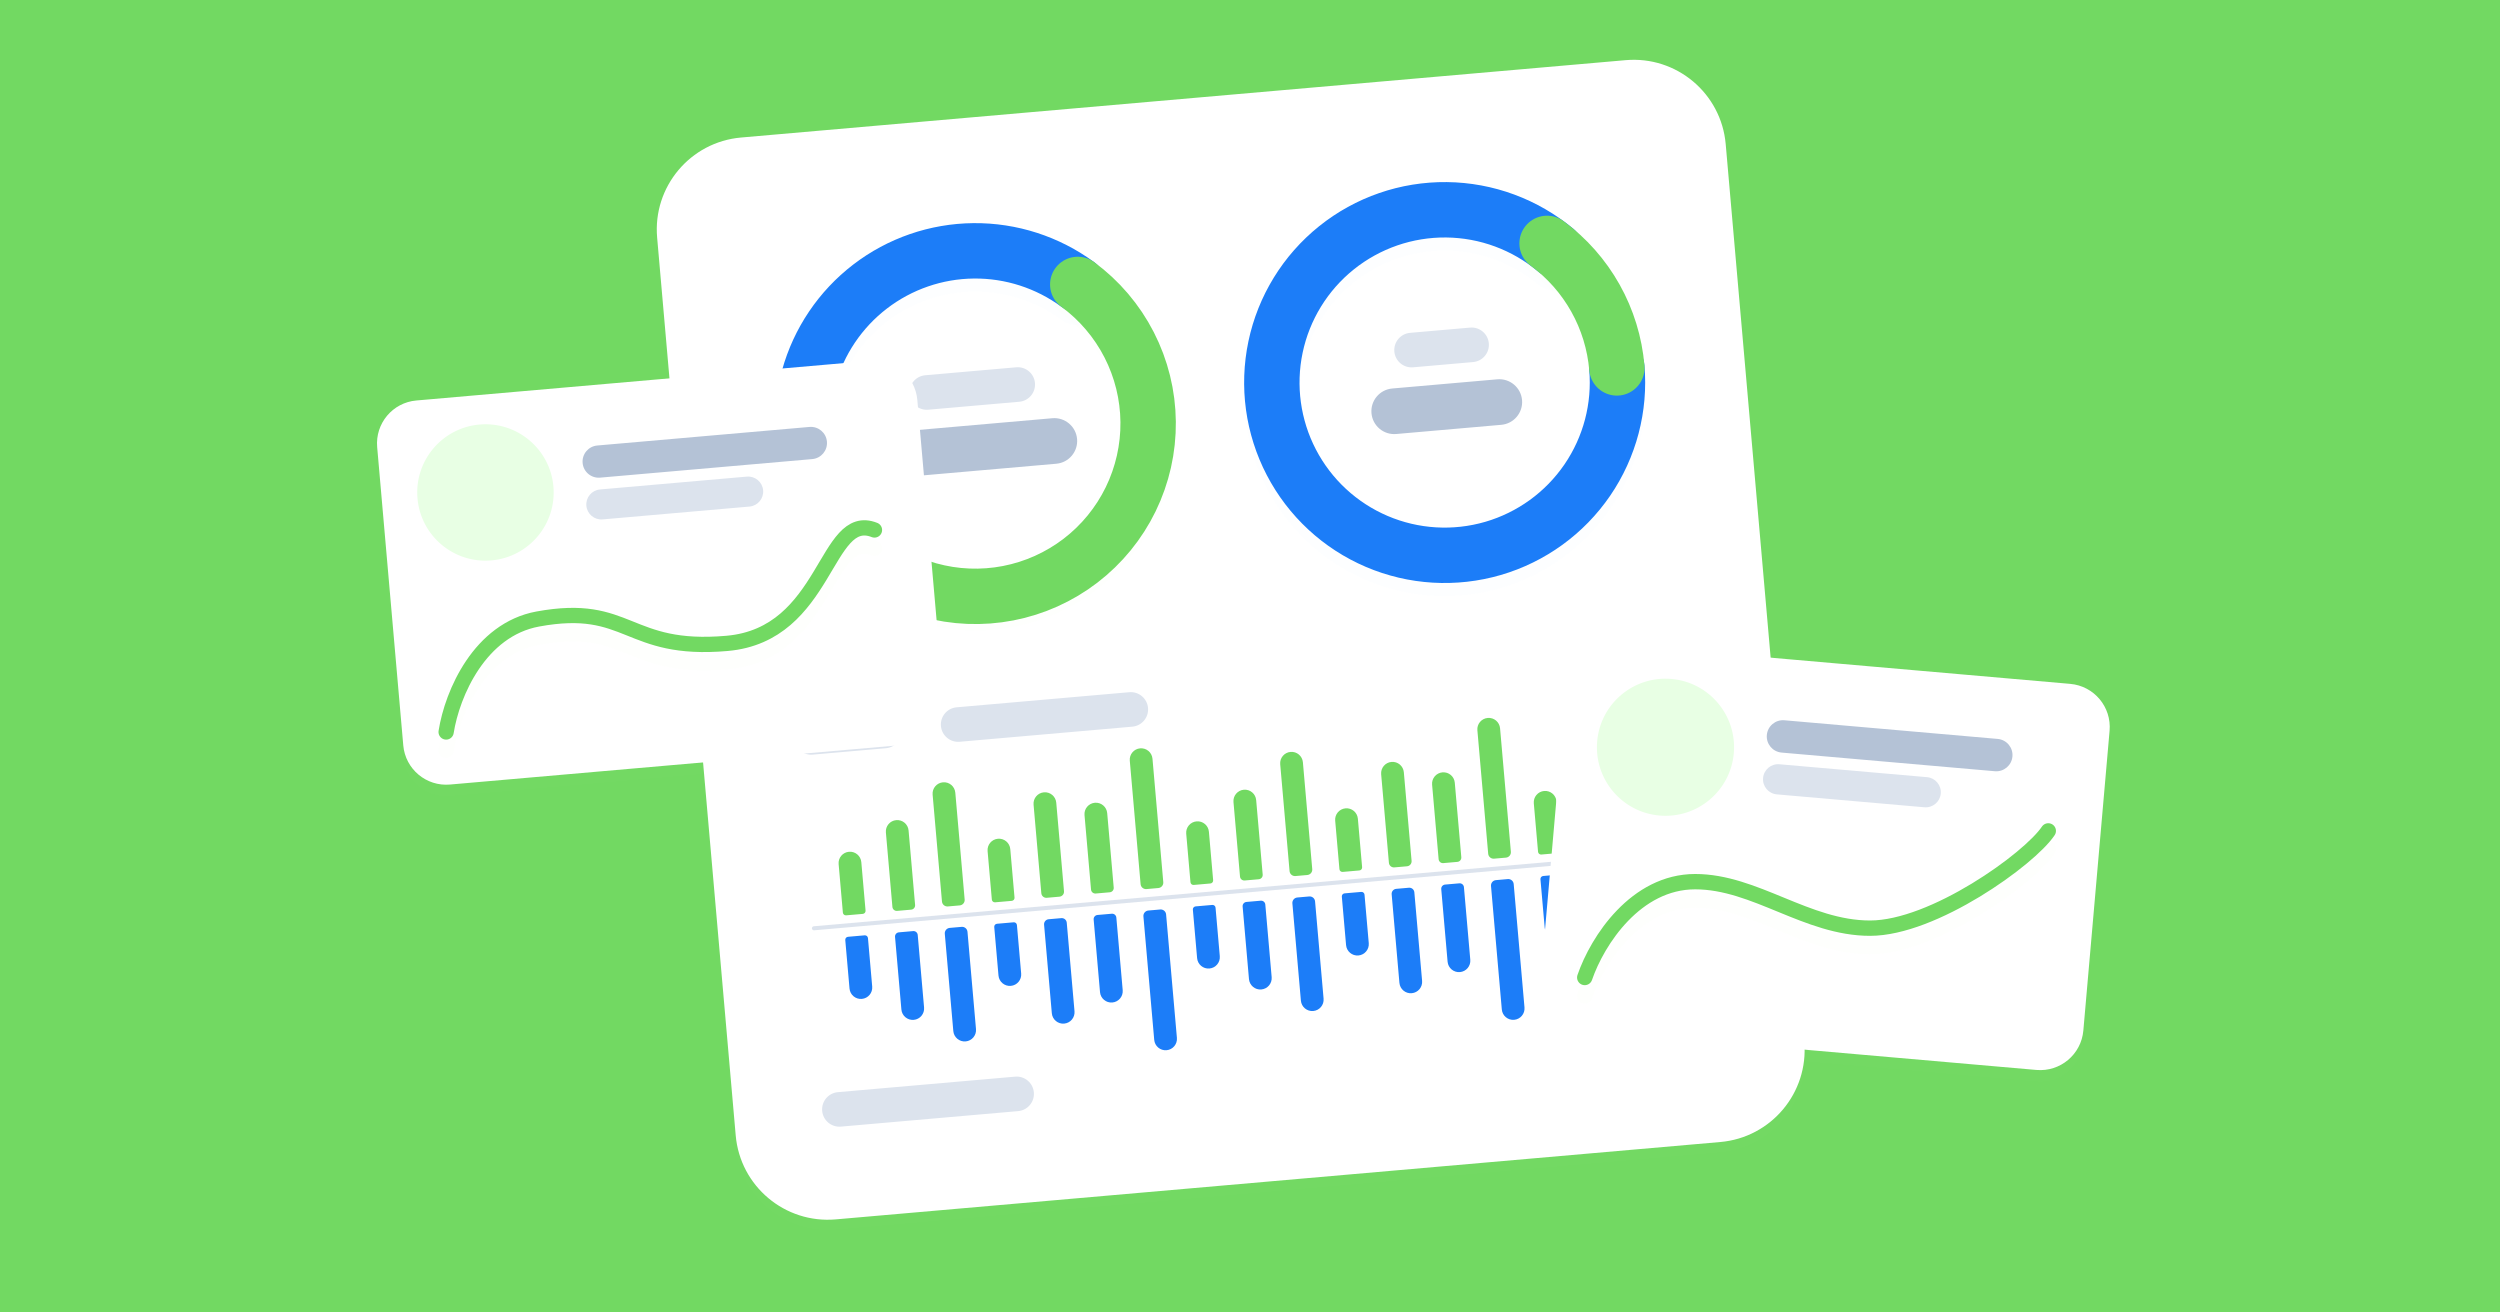<svg width="1208" height="634" viewBox="0 0 1208 634" fill="none" xmlns="http://www.w3.org/2000/svg">
<g clip-path="url(#clip0)">
<path d="M1208 0H0V634H1208V0Z" fill="white"/>
<path d="M1208 0H0V634H1208V0Z" fill="#72D962"/>
<g filter="url(#filter0_d)">
<path d="M785.514 29.068L358.091 66.451C333.54 68.598 315.379 90.241 317.528 114.792L355.496 548.64C357.645 573.19 379.289 591.352 403.84 589.205L831.263 551.822C855.814 549.675 873.975 528.032 871.826 503.481L833.858 69.633C831.709 45.083 810.065 26.921 785.514 29.068Z" fill="white" fill-opacity="0.01"/>
</g>
<path d="M785.514 29.068L358.091 66.451C333.54 68.598 315.379 90.241 317.528 114.792L355.496 548.64C357.645 573.19 379.289 591.352 403.84 589.205L831.263 551.822C855.814 549.675 873.975 528.032 871.826 503.481L833.858 69.633C831.709 45.083 810.065 26.921 785.514 29.068Z" fill="white"/>
<g filter="url(#filter1_d)">
<path d="M393.54 235.175C386.925 218.323 385.969 199.777 390.817 182.333C395.665 164.89 406.053 149.495 420.417 138.468C434.78 127.442 452.34 121.382 470.449 121.202C488.557 121.023 506.234 126.733 520.814 137.472" stroke="#1C7DF8" stroke-opacity="0.01" stroke-width="26.767" stroke-linecap="round"/>
</g>
<path d="M393.54 235.175C386.925 218.323 385.969 199.777 390.817 182.333C395.665 164.89 406.053 149.495 420.417 138.468C434.78 127.442 452.34 121.382 470.449 121.202C488.557 121.023 506.234 126.733 520.814 137.472" stroke="#1C7DF8" stroke-width="26.767" stroke-linecap="round"/>
<g filter="url(#filter2_d)">
<path d="M520.77 137.439C531.202 145.113 539.706 155.107 545.609 166.632C551.512 178.158 554.653 190.897 554.782 203.845C554.912 216.792 552.027 229.592 546.356 241.233C540.685 252.874 532.383 263.037 522.106 270.918C511.83 278.799 499.86 284.182 487.144 286.642C474.428 289.102 461.313 288.571 448.838 285.092C436.362 281.613 424.867 275.28 415.261 266.594C405.655 257.909 398.202 247.109 393.49 235.047" stroke="#72D962" stroke-opacity="0.01" stroke-width="26.767" stroke-linecap="round"/>
</g>
<path d="M520.77 137.439C531.202 145.113 539.706 155.107 545.609 166.632C551.512 178.158 554.653 190.897 554.782 203.845C554.912 216.792 552.027 229.592 546.356 241.233C540.685 252.874 532.383 263.037 522.106 270.918C511.83 278.799 499.86 284.182 487.144 286.642C474.428 289.102 461.313 288.571 448.838 285.092C436.362 281.613 424.867 275.28 415.261 266.594C405.655 257.909 398.202 247.109 393.49 235.047" stroke="#72D962" stroke-width="26.767" stroke-linecap="round"/>
<path d="M491.042 177.476L447.09 181.32C442.492 181.722 439.09 185.776 439.493 190.375L439.493 190.375C439.895 194.973 443.949 198.375 448.548 197.973L492.499 194.129C497.098 193.727 500.499 189.673 500.097 185.074L500.097 185.074C499.694 180.475 495.64 177.074 491.042 177.476Z" fill="#DCE3ED"/>
<path d="M508.489 202.088L434.184 208.586C428.112 209.117 423.621 214.47 424.152 220.542C424.684 226.614 430.037 231.106 436.109 230.575L510.413 224.076C516.485 223.545 520.977 218.192 520.446 212.12C519.914 206.048 514.561 201.557 508.489 202.088Z" fill="#B4C2D6"/>
<g filter="url(#filter3_d)">
<path d="M781.248 177.57C782.932 196.811 777.89 216.04 766.982 231.981C756.074 247.922 739.974 259.588 721.426 264.993C702.877 270.398 683.028 269.206 665.261 261.62C647.493 254.035 632.906 240.525 623.985 223.394C615.064 206.262 612.361 186.568 616.336 167.667C620.312 148.767 630.72 131.829 645.788 119.74C660.855 107.651 679.649 101.158 698.968 101.369C718.287 101.58 736.936 108.48 751.736 120.895" stroke="#1C7DF8" stroke-opacity="0.01" stroke-width="26.767" stroke-linecap="round"/>
</g>
<path d="M781.248 177.57C782.932 196.811 777.89 216.04 766.982 231.981C756.074 247.922 739.974 259.588 721.426 264.993C702.877 270.398 683.028 269.206 665.261 261.62C647.493 254.035 632.906 240.525 623.985 223.394C615.064 206.262 612.361 186.568 616.336 167.667C620.312 148.767 630.72 131.829 645.788 119.74C660.855 107.651 679.649 101.158 698.968 101.369C718.287 101.58 736.936 108.48 751.736 120.895" stroke="#1C7DF8" stroke-width="26.767" stroke-linecap="round"/>
<g filter="url(#filter4_d)">
<path d="M747.549 117.605C757.132 124.654 765.098 133.669 770.913 144.045C776.728 154.422 780.258 165.921 781.266 177.773" stroke="#72D962" stroke-opacity="0.01" stroke-width="26.767" stroke-linecap="round"/>
</g>
<path d="M747.549 117.605C757.132 124.654 765.098 133.669 770.913 144.045C776.728 154.422 780.258 165.921 781.266 177.773" stroke="#72D962" stroke-width="26.767" stroke-linecap="round"/>
<path d="M710.344 158.296L681.346 160.832C676.747 161.234 673.345 165.288 673.748 169.886L673.748 169.887C674.15 174.485 678.204 177.887 682.803 177.485L711.801 174.949C716.4 174.546 719.802 170.492 719.399 165.894L719.399 165.894C718.997 161.295 714.943 157.893 710.344 158.296Z" fill="#DCE3ED"/>
<path d="M723.498 183.283L672.731 187.723C666.658 188.254 662.167 193.607 662.698 199.679C663.23 205.751 668.583 210.243 674.655 209.712L725.422 205.272C731.494 204.741 735.986 199.388 735.454 193.316C734.923 187.244 729.57 182.752 723.498 183.283Z" fill="#B4C2D6"/>
<path d="M490.504 520.239L404.873 527.729C400.275 528.131 396.873 532.185 397.276 536.783L397.276 536.784C397.678 541.382 401.732 544.784 406.331 544.382L491.961 536.892C496.56 536.49 499.962 532.436 499.559 527.838C499.157 523.239 495.102 519.837 490.504 520.239Z" fill="#DCE3ED"/>
<path d="M426.643 344.885L391.215 347.984C386.617 348.386 383.215 352.44 383.618 357.039L383.618 357.039C384.02 361.637 388.074 365.039 392.673 364.637L428.1 361.538C432.699 361.136 436.1 357.082 435.698 352.484L435.698 352.484C435.295 347.885 431.241 344.483 426.643 344.885Z" fill="#DCE3ED"/>
<path d="M545.671 334.474L462.257 341.77C457.659 342.172 454.257 346.226 454.66 350.824L454.66 350.825C455.062 355.423 459.116 358.825 463.715 358.423L547.129 351.127C551.727 350.725 555.129 346.671 554.727 342.073C554.324 337.474 550.27 334.072 545.671 334.474Z" fill="#DCE3ED"/>
<path d="M393.304 448.546L817.208 411.471" stroke="#DCE3ED" stroke-width="1.962" stroke-linecap="round"/>
<path d="M405.225 417.535C404.96 414.508 407.199 411.84 410.226 411.575C413.253 411.311 415.921 413.55 416.186 416.576L418.237 440.015C418.307 440.814 417.716 441.518 416.918 441.588L408.849 442.293C408.05 442.363 407.346 441.772 407.276 440.974L405.225 417.535Z" fill="#72D962"/>
<path d="M477.206 411.24C476.941 408.213 479.18 405.545 482.207 405.28C485.233 405.016 487.902 407.255 488.166 410.281L490.218 433.72C490.288 434.519 489.697 435.223 488.898 435.293L480.83 435.998C480.031 436.068 479.327 435.477 479.257 434.679L477.206 411.24Z" fill="#72D962"/>
<path d="M428.063 402.244C427.798 399.218 430.037 396.55 433.064 396.285C436.091 396.02 438.759 398.259 439.024 401.286L442.175 437.289C442.275 438.434 441.428 439.444 440.282 439.544L433.47 440.14C432.324 440.24 431.314 439.393 431.214 438.247L428.063 402.244Z" fill="#72D962"/>
<path d="M524.037 393.85C523.772 390.823 526.011 388.155 529.038 387.89C532.065 387.626 534.733 389.865 534.998 392.891L538.149 428.894C538.249 430.04 537.402 431.05 536.256 431.15L529.444 431.746C528.298 431.846 527.288 430.998 527.188 429.853L524.037 393.85Z" fill="#72D962"/>
<path d="M499.419 388.806C499.155 385.78 501.393 383.112 504.42 382.847C507.447 382.582 510.115 384.821 510.38 387.848L514.126 430.653C514.243 431.986 513.256 433.161 511.923 433.278L505.791 433.814C504.458 433.931 503.282 432.945 503.166 431.611L499.419 388.806Z" fill="#72D962"/>
<path d="M450.642 383.971C450.377 380.945 452.616 378.277 455.643 378.012C458.67 377.747 461.338 379.986 461.603 383.013L466.122 434.657C466.248 436.097 465.184 437.366 463.744 437.492L457.997 437.994C456.557 438.12 455.288 437.055 455.162 435.616L450.642 383.971Z" fill="#72D962"/>
<path d="M545.915 367.559C545.651 364.533 547.889 361.865 550.916 361.6C553.943 361.335 556.611 363.574 556.876 366.601L562.097 426.263C562.223 427.703 561.158 428.972 559.719 429.097L553.971 429.6C552.532 429.726 551.263 428.661 551.137 427.222L545.915 367.559Z" fill="#72D962"/>
<path d="M410.488 477.67C410.753 480.697 413.421 482.936 416.448 482.671C419.474 482.406 421.713 479.738 421.448 476.712L419.397 453.273C419.327 452.474 418.623 451.883 417.824 451.953L409.756 452.659C408.957 452.729 408.367 453.433 408.436 454.231L410.488 477.67Z" fill="#1C7DF8"/>
<path d="M482.469 471.374C482.733 474.401 485.402 476.64 488.428 476.375C491.455 476.11 493.694 473.442 493.429 470.416L491.378 446.977C491.308 446.178 490.604 445.588 489.805 445.657L481.737 446.363C480.938 446.433 480.347 447.137 480.417 447.935L482.469 471.374Z" fill="#1C7DF8"/>
<path d="M435.552 487.797C435.817 490.824 438.485 493.063 441.512 492.798C444.538 492.533 446.777 489.865 446.512 486.838L443.442 451.756C443.344 450.636 442.356 449.807 441.236 449.905L434.332 450.509C433.212 450.607 432.383 451.594 432.481 452.715L435.552 487.797Z" fill="#1C7DF8"/>
<path d="M531.526 479.404C531.79 482.43 534.459 484.669 537.485 484.404C540.512 484.14 542.751 481.472 542.486 478.445L539.416 443.362C539.318 442.242 538.33 441.414 537.21 441.512L530.306 442.115C529.186 442.213 528.357 443.201 528.455 444.321L531.526 479.404Z" fill="#1C7DF8"/>
<path d="M508.241 489.605C508.506 492.632 511.175 494.871 514.201 494.606C517.228 494.341 519.467 491.673 519.202 488.647L515.456 445.846C515.34 444.513 514.164 443.527 512.831 443.643L506.699 444.18C505.365 444.296 504.379 445.472 504.496 446.805L508.241 489.605Z" fill="#1C7DF8"/>
<path d="M460.64 498.211C460.905 501.237 463.573 503.476 466.6 503.212C469.626 502.947 471.865 500.279 471.6 497.252L467.486 450.236C467.36 448.797 466.09 447.732 464.651 447.858L458.903 448.36C457.464 448.486 456.399 449.755 456.525 451.195L460.64 498.211Z" fill="#1C7DF8"/>
<path d="M557.72 502.463C557.985 505.49 560.653 507.729 563.68 507.464C566.707 507.199 568.946 504.531 568.681 501.504L563.459 441.842C563.333 440.403 562.064 439.338 560.625 439.464L554.877 439.966C553.438 440.092 552.373 441.361 552.499 442.801L557.72 502.463Z" fill="#1C7DF8"/>
<path d="M573.18 402.845C572.915 399.818 575.154 397.15 578.181 396.885C581.207 396.621 583.876 398.86 584.14 401.886L586.192 425.325C586.262 426.124 585.671 426.828 584.872 426.898L576.804 427.603C576.005 427.673 575.301 427.082 575.231 426.284L573.18 402.845Z" fill="#72D962"/>
<path d="M741.135 388.156C740.87 385.129 743.109 382.461 746.136 382.196C749.162 381.931 751.831 384.17 752.095 387.197L754.147 410.636C754.217 411.434 753.626 412.138 752.827 412.208L744.759 412.914C743.96 412.984 743.256 412.393 743.186 411.594L741.135 388.156Z" fill="#72D962"/>
<path d="M645.161 396.55C644.896 393.523 647.135 390.855 650.161 390.591C653.188 390.326 655.856 392.565 656.121 395.591L658.173 419.03C658.242 419.829 657.652 420.533 656.853 420.603L648.785 421.308C647.986 421.378 647.282 420.787 647.212 419.989L645.161 396.55Z" fill="#72D962"/>
<path d="M596.018 387.554C595.753 384.528 597.992 381.86 601.019 381.595C604.046 381.33 606.714 383.569 606.979 386.596L610.13 422.599C610.23 423.744 609.382 424.754 608.237 424.854L601.425 425.45C600.279 425.55 599.269 424.703 599.169 423.557L596.018 387.554Z" fill="#72D962"/>
<path d="M763.973 372.865C763.708 369.838 765.947 367.17 768.974 366.905C772 366.641 774.669 368.88 774.934 371.906L778.085 407.909C778.185 409.055 777.337 410.065 776.192 410.165L769.38 410.761C768.234 410.861 767.224 410.014 767.124 408.868L763.973 372.865Z" fill="#FFCD1D"/>
<path d="M691.992 379.16C691.727 376.133 693.966 373.465 696.993 373.2C700.02 372.936 702.688 375.175 702.953 378.201L706.104 414.204C706.204 415.35 705.356 416.36 704.211 416.46L697.399 417.056C696.253 417.156 695.243 416.308 695.143 415.163L691.992 379.16Z" fill="#72D962"/>
<path d="M667.374 374.117C667.11 371.09 669.348 368.422 672.375 368.157C675.402 367.893 678.07 370.132 678.335 373.158L682.081 415.963C682.198 417.297 681.211 418.472 679.878 418.589L673.746 419.125C672.413 419.242 671.237 418.255 671.121 416.922L667.374 374.117Z" fill="#72D962"/>
<path d="M618.597 369.282C618.332 366.255 620.571 363.587 623.598 363.322C626.625 363.058 629.293 365.297 629.558 368.323L634.077 419.968C634.203 421.407 633.139 422.676 631.699 422.802L625.952 423.305C624.512 423.431 623.243 422.366 623.117 420.926L618.597 369.282Z" fill="#72D962"/>
<path d="M786.552 354.592C786.287 351.565 788.526 348.897 791.553 348.633C794.579 348.368 797.248 350.607 797.513 353.633L802.032 405.278C802.158 406.717 801.093 407.986 799.654 408.112L793.906 408.615C792.467 408.741 791.198 407.676 791.072 406.236L786.552 354.592Z" fill="#FFCD1D"/>
<path d="M713.871 352.87C713.606 349.843 715.845 347.175 718.871 346.91C721.898 346.646 724.566 348.885 724.831 351.911L730.053 411.574C730.179 413.013 729.114 414.282 727.674 414.408L721.927 414.911C720.487 415.037 719.218 413.972 719.092 412.532L713.871 352.87Z" fill="#72D962"/>
<path d="M578.443 462.98C578.708 466.007 581.376 468.246 584.403 467.981C587.429 467.716 589.668 465.048 589.403 462.022L587.352 438.583C587.282 437.784 586.578 437.193 585.779 437.263L577.711 437.969C576.912 438.039 576.321 438.743 576.391 439.541L578.443 462.98Z" fill="#1C7DF8"/>
<path d="M746.398 448.291C746.662 451.317 749.331 453.556 752.357 453.292C755.384 453.027 757.623 450.359 757.358 447.332L755.307 423.893C755.237 423.095 754.533 422.504 753.734 422.574L745.666 423.28C744.867 423.349 744.276 424.053 744.346 424.852L746.398 448.291Z" fill="#1C7DF8"/>
<path d="M650.423 456.684C650.688 459.711 653.357 461.95 656.383 461.685C659.41 461.421 661.649 458.752 661.384 455.726L659.333 432.287C659.263 431.488 658.559 430.898 657.76 430.967L649.692 431.673C648.893 431.743 648.302 432.447 648.372 433.246L650.423 456.684Z" fill="#1C7DF8"/>
<path d="M603.506 473.108C603.771 476.134 606.44 478.373 609.466 478.109C612.493 477.844 614.732 475.176 614.467 472.149L611.397 437.066C611.299 435.946 610.311 435.118 609.191 435.216L602.287 435.82C601.167 435.918 600.338 436.905 600.436 438.025L603.506 473.108Z" fill="#1C7DF8"/>
<path d="M771.461 458.418C771.726 461.444 774.395 463.683 777.421 463.419C780.448 463.154 782.687 460.486 782.422 457.459L779.352 422.377C779.254 421.256 778.266 420.428 777.146 420.526L770.242 421.13C769.122 421.228 768.293 422.215 768.391 423.335L771.461 458.418Z" fill="#1C7DF8"/>
<path d="M699.48 464.714C699.745 467.74 702.414 469.979 705.44 469.715C708.467 469.45 710.706 466.782 710.441 463.755L707.371 428.672C707.273 427.552 706.285 426.724 705.165 426.822L698.261 427.426C697.141 427.524 696.312 428.511 696.41 429.631L699.48 464.714Z" fill="#1C7DF8"/>
<path d="M676.196 474.916C676.461 477.942 679.13 480.181 682.156 479.917C685.183 479.652 687.422 476.984 687.157 473.957L683.411 431.157C683.295 429.824 682.119 428.837 680.786 428.954L674.653 429.49C673.32 429.607 672.334 430.782 672.451 432.116L676.196 474.916Z" fill="#1C7DF8"/>
<path d="M628.594 483.521C628.859 486.547 631.528 488.786 634.554 488.522C637.581 488.257 639.82 485.589 639.555 482.562L635.44 435.546C635.314 434.107 634.045 433.042 632.606 433.168L626.858 433.67C625.419 433.796 624.354 435.065 624.48 436.505L628.594 483.521Z" fill="#1C7DF8"/>
<path d="M796.549 468.831C796.814 471.857 799.483 474.096 802.509 473.832C805.536 473.567 807.775 470.899 807.51 467.872L803.395 420.856C803.269 419.417 802 418.352 800.561 418.478L794.813 418.98C793.374 419.106 792.309 420.375 792.435 421.815L796.549 468.831Z" fill="#1C7DF8"/>
<path d="M725.675 487.773C725.94 490.8 728.608 493.039 731.635 492.774C734.661 492.509 736.9 489.841 736.635 486.815L731.414 427.152C731.288 425.713 730.019 424.648 728.579 424.774L722.832 425.276C721.392 425.402 720.328 426.671 720.454 428.111L725.675 487.773Z" fill="#1C7DF8"/>
<g filter="url(#filter5_d)">
<path d="M420.699 174.316L201.173 193.516C189.721 194.517 181.249 204.613 182.251 216.066L194.863 360.168C195.865 371.621 205.962 380.093 217.414 379.091L436.94 359.891C448.393 358.89 456.865 348.793 455.862 337.341L443.251 193.239C442.249 181.786 432.152 173.314 420.699 174.316Z" fill="white" fill-opacity="0.01"/>
</g>
<path d="M420.699 174.316L201.173 193.516C189.721 194.517 181.249 204.613 182.251 216.066L194.863 360.168C195.865 371.621 205.962 380.093 217.414 379.091L436.94 359.891C448.393 358.89 456.865 348.793 455.862 337.341L443.251 193.239C442.249 181.786 432.152 173.314 420.699 174.316Z" fill="white"/>
<g filter="url(#filter6_d)">
<path d="M215.569 353.695C218.523 334.957 231.876 304.26 259.849 299.111C304.33 290.923 302.592 315.142 351.275 310.884C399.959 306.626 398.563 246.582 422.545 256.088" stroke="#72D962" stroke-opacity="0.01" stroke-width="7.376" stroke-linecap="round"/>
</g>
<path d="M215.569 353.695C218.523 334.957 231.876 304.26 259.849 299.111C304.33 290.923 302.592 315.142 351.275 310.884C399.959 306.626 398.563 246.582 422.545 256.088" stroke="#72D962" stroke-width="7.376" stroke-linecap="round"/>
<path d="M360.871 230.301L289.934 236.505C285.937 236.855 282.981 240.378 283.33 244.375C283.68 248.371 287.204 251.328 291.2 250.978L362.138 244.774C366.135 244.424 369.091 240.901 368.741 236.904C368.392 232.908 364.868 229.951 360.871 230.301Z" fill="#DCE3ED"/>
<path d="M391.13 206.299L288.608 215.266C284.32 215.641 281.147 219.422 281.523 223.71C281.898 227.999 285.679 231.171 289.967 230.796L392.489 221.83C396.778 221.455 399.95 217.674 399.575 213.385C399.2 209.097 395.419 205.924 391.13 206.299Z" fill="#B4C2D6"/>
<path d="M237.444 270.79C255.581 269.204 268.998 253.22 267.411 235.089C265.824 216.958 249.835 203.545 231.698 205.132C213.561 206.718 200.144 222.702 201.731 240.833C203.318 258.964 219.307 272.377 237.444 270.79Z" fill="#E8FFE4"/>
<g filter="url(#filter7_d)">
<path d="M1000.33 330.447L779.646 311.146C768.133 310.14 757.983 318.656 756.976 330.169L744.298 475.03C743.29 486.543 751.807 496.692 763.32 497.699L984.001 517C995.514 518.007 1005.66 509.491 1006.67 497.978L1019.35 353.117C1020.36 341.604 1011.84 331.454 1000.33 330.447Z" fill="white" fill-opacity="0.01"/>
</g>
<path d="M1000.33 330.447L779.646 311.146C768.133 310.14 757.983 318.656 756.976 330.169L744.298 475.03C743.29 486.543 751.807 496.692 763.32 497.699L984.001 517C995.514 518.007 1005.66 509.491 1006.67 497.978L1019.35 353.117C1020.36 341.604 1011.84 331.454 1000.33 330.447Z" fill="white"/>
<g filter="url(#filter8_d)">
<path d="M765.743 472.33C771.939 454.296 790.518 426.02 819.112 426.02C848.112 426.02 873.037 448.491 903.627 448.491C934.216 448.491 980.668 415.079 989.732 401.488" stroke="#72D962" stroke-opacity="0.01" stroke-width="7.415" stroke-linecap="round"/>
</g>
<path d="M765.743 472.33C771.939 454.296 790.518 426.02 819.112 426.02C848.112 426.02 873.037 448.491 903.627 448.491C934.216 448.491 980.668 415.079 989.732 401.488" stroke="#72D962" stroke-width="7.415" stroke-linecap="round"/>
<path d="M931.14 375.527L859.829 369.29C855.811 368.939 852.269 371.911 851.917 375.929C851.566 379.946 854.538 383.488 858.555 383.84L929.867 390.076C933.884 390.428 937.426 387.456 937.778 383.438C938.13 379.42 935.158 375.879 931.14 375.527Z" fill="#DCE3ED"/>
<path d="M965.285 357.047L862.223 348.033C857.912 347.656 854.111 350.845 853.734 355.156L853.734 355.156C853.357 359.467 856.546 363.268 860.857 363.645L963.918 372.659C968.23 373.036 972.03 369.847 972.408 365.536C972.785 361.224 969.596 357.424 965.285 357.047Z" fill="#B4C2D6"/>
<path d="M801.876 394.072C820.108 395.667 836.182 382.184 837.777 363.957C839.372 345.731 825.885 329.662 807.652 328.068C789.42 326.473 773.347 339.956 771.751 358.183C770.156 376.409 783.643 392.478 801.876 394.072Z" fill="#E8FFE4"/>
</g>
<defs>
<filter id="filter0_d" x="252.351" y="-31.312" width="684.653" height="690.49" filterUnits="userSpaceOnUse" color-interpolation-filters="sRGB">
<feFlood flood-opacity="0" result="BackgroundImageFix"/>
<feColorMatrix in="SourceAlpha" type="matrix" values="0 0 0 0 0 0 0 0 0 0 0 0 0 0 0 0 0 0 127 0"/>
<feOffset dy="4.796"/>
<feGaussianBlur stdDeviation="32.502"/>
<feColorMatrix type="matrix" values="0 0 0 0 0.078 0 0 0 0 0.656 0 0 0 0 0.783 0 0 0 0.3 0"/>
<feBlend mode="normal" in2="BackgroundImageFix" result="effect1_dropShadow"/>
<feBlend mode="normal" in="SourceGraphic" in2="effect1_dropShadow" result="shape"/>
</filter>
<filter id="filter1_d" x="368.071" y="107.814" width="172.441" height="153.376" filterUnits="userSpaceOnUse" color-interpolation-filters="sRGB">
<feFlood flood-opacity="0" result="BackgroundImageFix"/>
<feColorMatrix in="SourceAlpha" type="matrix" values="0 0 0 0 0 0 0 0 0 0 0 0 0 0 0 0 0 0 127 0"/>
<feOffset dy="6.314"/>
<feGaussianBlur stdDeviation="3.157"/>
<feColorMatrix type="matrix" values="0 0 0 0 0.109 0 0 0 0 0.491 0 0 0 0 0.971 0 0 0 0.13 0"/>
<feBlend mode="normal" in2="BackgroundImageFix" result="effect1_dropShadow"/>
<feBlend mode="normal" in="SourceGraphic" in2="effect1_dropShadow" result="shape"/>
</filter>
<filter id="filter2_d" x="369.053" y="116.162" width="210.166" height="199.591" filterUnits="userSpaceOnUse" color-interpolation-filters="sRGB">
<feFlood flood-opacity="0" result="BackgroundImageFix"/>
<feColorMatrix in="SourceAlpha" type="matrix" values="0 0 0 0 0 0 0 0 0 0 0 0 0 0 0 0 0 0 127 0"/>
<feOffset dy="3.157"/>
<feGaussianBlur stdDeviation="5.525"/>
<feColorMatrix type="matrix" values="0 0 0 0 0.448 0 0 0 0 0.85 0 0 0 0 0.383 0 0 0 0.17 0"/>
<feBlend mode="normal" in2="BackgroundImageFix" result="effect1_dropShadow"/>
<feBlend mode="normal" in="SourceGraphic" in2="effect1_dropShadow" result="shape"/>
</filter>
<filter id="filter3_d" x="594.852" y="87.981" width="206.412" height="206.36" filterUnits="userSpaceOnUse" color-interpolation-filters="sRGB">
<feFlood flood-opacity="0" result="BackgroundImageFix"/>
<feColorMatrix in="SourceAlpha" type="matrix" values="0 0 0 0 0 0 0 0 0 0 0 0 0 0 0 0 0 0 127 0"/>
<feOffset dy="6.314"/>
<feGaussianBlur stdDeviation="3.157"/>
<feColorMatrix type="matrix" values="0 0 0 0 0.109 0 0 0 0 0.491 0 0 0 0 0.971 0 0 0 0.13 0"/>
<feBlend mode="normal" in2="BackgroundImageFix" result="effect1_dropShadow"/>
<feBlend mode="normal" in="SourceGraphic" in2="effect1_dropShadow" result="shape"/>
</filter>
<filter id="filter4_d" x="723.115" y="96.328" width="82.585" height="109.036" filterUnits="userSpaceOnUse" color-interpolation-filters="sRGB">
<feFlood flood-opacity="0" result="BackgroundImageFix"/>
<feColorMatrix in="SourceAlpha" type="matrix" values="0 0 0 0 0 0 0 0 0 0 0 0 0 0 0 0 0 0 127 0"/>
<feOffset dy="3.157"/>
<feGaussianBlur stdDeviation="5.525"/>
<feColorMatrix type="matrix" values="0 0 0 0 0.448 0 0 0 0 0.85 0 0 0 0 0.383 0 0 0 0.17 0"/>
<feBlend mode="normal" in2="BackgroundImageFix" result="effect1_dropShadow"/>
<feBlend mode="normal" in="SourceGraphic" in2="effect1_dropShadow" result="shape"/>
</filter>
<filter id="filter5_d" x="108.868" y="106.341" width="420.378" height="351.542" filterUnits="userSpaceOnUse" color-interpolation-filters="sRGB">
<feFlood flood-opacity="0" result="BackgroundImageFix"/>
<feColorMatrix in="SourceAlpha" type="matrix" values="0 0 0 0 0 0 0 0 0 0 0 0 0 0 0 0 0 0 127 0"/>
<feOffset dy="5.409"/>
<feGaussianBlur stdDeviation="36.651"/>
<feColorMatrix type="matrix" values="0 0 0 0 0.262 0 0 0 0 0.783 0 0 0 0 0.078 0 0 0 0.3 0"/>
<feBlend mode="normal" in2="BackgroundImageFix" result="effect1_dropShadow"/>
<feBlend mode="normal" in="SourceGraphic" in2="effect1_dropShadow" result="shape"/>
</filter>
<filter id="filter6_d" x="201.553" y="249.906" width="235.008" height="126.657" filterUnits="userSpaceOnUse" color-interpolation-filters="sRGB">
<feFlood flood-opacity="0" result="BackgroundImageFix"/>
<feColorMatrix in="SourceAlpha" type="matrix" values="0 0 0 0 0 0 0 0 0 0 0 0 0 0 0 0 0 0 127 0"/>
<feOffset dy="8.852"/>
<feGaussianBlur stdDeviation="5.163"/>
<feColorMatrix type="matrix" values="0 0 0 0 0.448 0 0 0 0 0.85 0 0 0 0 0.383 0 0 0 0.37 0"/>
<feBlend mode="normal" in2="BackgroundImageFix" result="effect1_dropShadow"/>
<feBlend mode="normal" in="SourceGraphic" in2="effect1_dropShadow" result="shape"/>
</filter>
<filter id="filter7_d" x="670.528" y="242.814" width="422.591" height="353.394" filterUnits="userSpaceOnUse" color-interpolation-filters="sRGB">
<feFlood flood-opacity="0" result="BackgroundImageFix"/>
<feColorMatrix in="SourceAlpha" type="matrix" values="0 0 0 0 0 0 0 0 0 0 0 0 0 0 0 0 0 0 127 0"/>
<feOffset dy="5.437"/>
<feGaussianBlur stdDeviation="36.844"/>
<feColorMatrix type="matrix" values="0 0 0 0 0.078 0 0 0 0 0.783 0 0 0 0 0.149 0 0 0 0.3 0"/>
<feBlend mode="normal" in2="BackgroundImageFix" result="effect1_dropShadow"/>
<feBlend mode="normal" in="SourceGraphic" in2="effect1_dropShadow" result="shape"/>
</filter>
<filter id="filter8_d" x="751.653" y="396.297" width="252.168" height="99.021" filterUnits="userSpaceOnUse" color-interpolation-filters="sRGB">
<feFlood flood-opacity="0" result="BackgroundImageFix"/>
<feColorMatrix in="SourceAlpha" type="matrix" values="0 0 0 0 0 0 0 0 0 0 0 0 0 0 0 0 0 0 127 0"/>
<feOffset dy="8.898"/>
<feGaussianBlur stdDeviation="5.191"/>
<feColorMatrix type="matrix" values="0 0 0 0 0.448 0 0 0 0 0.85 0 0 0 0 0.383 0 0 0 0.22 0"/>
<feBlend mode="normal" in2="BackgroundImageFix" result="effect1_dropShadow"/>
<feBlend mode="normal" in="SourceGraphic" in2="effect1_dropShadow" result="shape"/>
</filter>
<clipPath id="clip0">
<rect width="1208" height="634" fill="white"/>
</clipPath>
</defs>
</svg>
